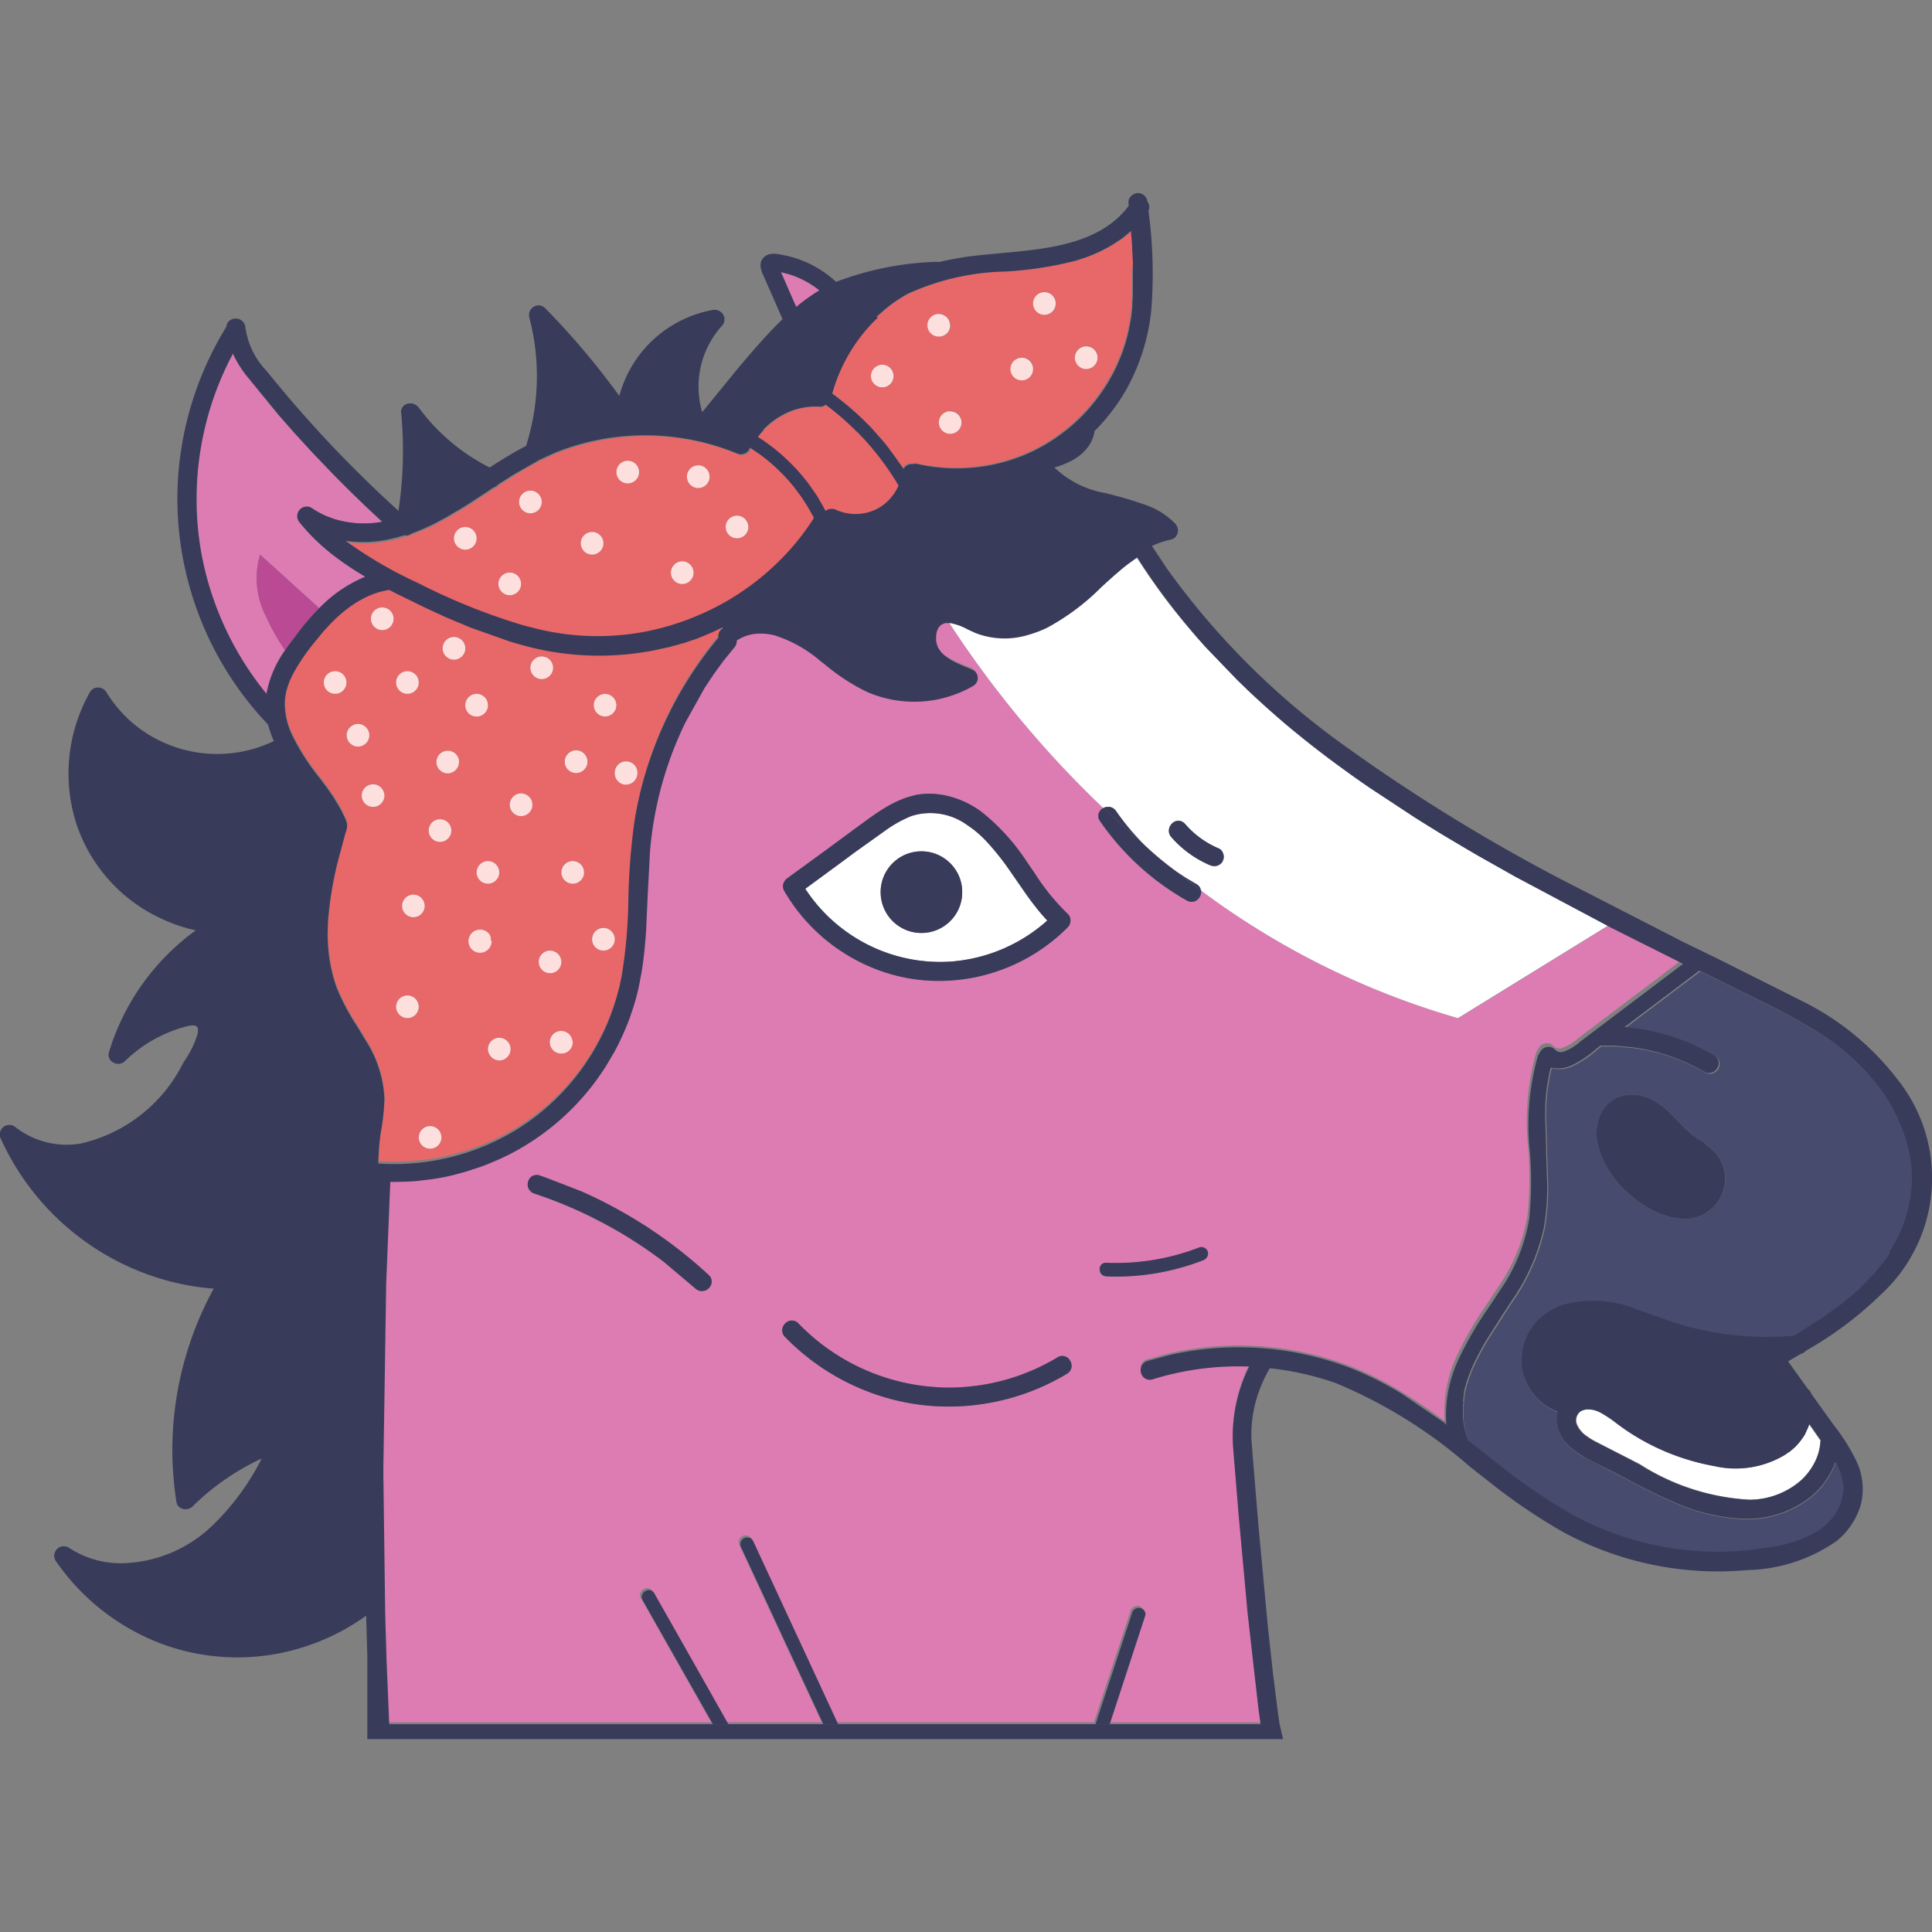 <svg xmlns="http://www.w3.org/2000/svg" xmlns:xlink="http://www.w3.org/1999/xlink" width="50" height="50" xmlns:v="https://vecta.io/nano"><rect width="100%" height="100%" fill="#808080" stroke="none"/><defs><clipPath id="team"><path transform="translate(1621.977 3040.929)" fill="#fff" stroke="#707070" stroke-width="1" d="M0 0h50v50H0z"/></clipPath><path id="B" d="M1632.814 3066.984c0 .162-.131.293-.293.293s-.293-.131-.293-.293.131-.293.293-.293.292.132.293.293z"/><path id="C" d="M1636.505 3065.822c0 .119-.071.226-.18.271s-.236.021-.32-.063-.109-.21-.064-.319.152-.181.271-.181c.161 0 .292.131.293.292z"/><path id="D" d="M1632.968 3064.374c0 .162-.131.293-.293.293s-.293-.131-.293-.293.131-.293.293-.293c.078 0 .152.031.207.086s.086.129.086.207z"/><path id="E" d="M1631.535 3059.958c0 .162-.131.293-.293.293s-.293-.131-.293-.293.131-.293.293-.293.292.131.293.293z"/><path id="F" d="M1644.81 3050.954c.162 0 .293-.131.293-.293s-.131-.293-.293-.293-.293.131-.293.293c0 .078.031.152.086.207s.129.086.207.086z"/></defs><g transform="translate(-1621.977 -3040.929)" clipPath="url(#teams)"><g fill="#dc7cb2"><path d="M1663.61 3064.882l-3.894 2.4a20.66 20.66 0 0 1-6.657-3.308c.001.013.001.026 0 .039h0c-.001.091-.05.175-.128.222a.23.23 0 0 1-.119.034c-.042-.001-.084-.012-.121-.033a6.77 6.77 0 0 1-2.251-2.06c-.048-.065-.056-.152-.022-.225.024-.048.063-.087.11-.112a26.9 26.9 0 0 1-4.011-4.834c-.027-.003-.055-.003-.082 0a.16.16 0 0 0-.031 0c-.08.012-.151.06-.191.13a.44.44 0 0 0-.057.219v.01a.25.25 0 0 0 0 .048.1.1 0 0 0 0 .03.32.32 0 0 0 .007.062.44.44 0 0 0 .015.048c.006.016.005.028.009.037s.006.017.006.02a.55.55 0 0 0 .025.048c.005.009.01.017.016.025l.009.013c.003.006.007.011.012.016v.007l.05.059.031.031.012.012.013.012.009.007.007.007.029.023.019.015.013.01.021.012.021.013.012.009.01.007.015.009.03.019.07.04c.007.005.014.009.021.012h.006 0l.094.048h.006l.152.069h.006 0l.168.069a.12.12 0 0 1 .024.012.1.1 0 0 1 .021.012h.007.006.007l.028.025a.21.21 0 0 1 .024.028c.007.01.011.014.015.022s.009.014.012.022l.012.04a.23.23 0 0 1 .007.046v.021a.21.21 0 0 1-.028.106c-.01.019-.023.037-.039.052v.006a.11.11 0 0 1-.021.016.19.19 0 0 1-.028.019c-.842.485-1.864.54-2.753.15a5.2 5.2 0 0 1-1.064-.691l-.142-.11a3.36 3.36 0 0 0-1.177-.658 1.45 1.45 0 0 0-.36-.046 1.07 1.07 0 0 0-.62.18v.015c0 .042-.011.083-.031.119-.008.014-.018.028-.028.04l-.277.341-.261.356-.244.369a9.9 9.9 0 0 0-.481.867 9.35 9.35 0 0 0-.925 3.369l-.06 1.145-.04.886-.115 1.066-.054.289-.013.067-.018.077-.013.06-.045.18-.06.209-.1.3-.045.118a.26.26 0 0 1-.012.031l-.024.057c-.002.011-.006.021-.012.03s-.007.021-.012.03c-.005.016-.011.031-.019.046l-.057.131-.067.144-.034.072-.013.027-.096.186-.225.381a6.4 6.4 0 0 1-2.553 2.316l-.171.082-.347.149-.177.066-.359.118-.363.1q-.092.022-.183.04l-.161.031-.21.034-.372.043c-.046 0-.094.007-.14.01l-.107.007-.314.007h-.128l-.106 2.622-.073 4.723v.262l.046 3.521v.006q.016.57.033 1.137v.036l.072 1.732h8.377l-1.819-3.21c-.006-.012-.012-.024-.016-.037a.3.3 0 0 1-.007-.036c-.002-.019 0-.039.006-.057.018-.055.06-.1.115-.119.02-.009.041-.013.063-.013.033 0 .065.01.092.028.01.008.019.016.027.025s.016.02.022.031q.961 1.694 1.919 3.387h2.459l-.086-.183-2.041-4.391c-.046-.083-.018-.188.063-.238.063-.035.141-.032.2.01.009.006.018.015.024.024s.014.018.019.028q.288.621.576 1.241.818 1.754 1.633 3.509h6.657q.474-1.446.949-2.89c.018-.054.061-.097.116-.114s.114-.008.16.026l.012.009.022.021c.022.026.034.06.034.094a.2.2 0 0 1-.009.057l-.916 2.8h3.945l-.055-.393-.28-2.471-.232-2.538-.14-1.707c-.061-.739.082-1.481.411-2.146a7.48 7.48 0 0 0-2.5.331c-.079.026-.166.008-.228-.048-.067-.065-.095-.159-.074-.25.019-.084.082-.152.165-.176l.573-.155c1.574-.358 3.219-.236 4.723.35a8.5 8.5 0 0 1 1.29.651 13.41 13.41 0 0 1 1.11.755 3.4 3.4 0 0 1 .326-1.714c.22-.465.48-.911.776-1.332l.3-.454a4.51 4.51 0 0 0 .743-1.837 9.56 9.56 0 0 0 .019-1.7 6.62 6.62 0 0 1 .2-2.49.25.25 0 0 1 .042-.077c.028-.082.093-.145.176-.17a.23.23 0 0 1 .064-.009c.064 0 .125.028.168.076a.21.21 0 0 0 .2.057 1.24 1.24 0 0 0 .429-.249l.049-.039 2.635-1.991-1.874-.94zm-23.219 9.262a.24.24 0 0 1-.024.063c-.011.02-.024.039-.04.055s-.033.031-.052.043-.041.022-.063.028a.24.24 0 0 1-.072.012.23.23 0 0 1-.127-.039c-.014-.008-.027-.017-.039-.028l-.816-.691a11.51 11.51 0 0 0-1.42-.922l-.468-.244a11.21 11.21 0 0 0-1.466-.6c-.064-.021-.117-.066-.146-.127a.25.25 0 0 1-.01-.193.25.25 0 0 1 .116-.142h.006c.018-.008.036-.013.055-.016a.22.22 0 0 1 .119.009c.054.016.106.037.159.057l.9.347.593.279.575.311.419.253.287.188c.51.343.992.724 1.443 1.141.048.043.076.105.077.17a.2.2 0 0 1-.006.051zm1.9-10.427c.018-.024.039-.046.064-.063l1.056-.769.685-.506.165-.121.261-.189.124-.085.225-.144c.114-.07.232-.133.354-.188l.153-.063c.082-.03.165-.054.25-.073l.077-.018a1.78 1.78 0 0 1 .419-.025 2 2 0 0 1 .322.042 2.47 2.47 0 0 1 .932.425 5.54 5.54 0 0 1 1.195 1.327l.179.259a5.78 5.78 0 0 0 .852 1.05c.047.042.075.102.076.165.002.069-.024.136-.072.186a4.7 4.7 0 0 1-3.329 1.387 4.48 4.48 0 0 1-1.558-.276l-.08-.031-.081-.033-.063-.027h-.01q-.074-.031-.147-.067l-.092-.045-.051-.025-.054-.027-.167-.094-.025-.015-.066-.04h0l-.012-.007-.116-.074-.015-.009h-.006a.15.15 0 0 1-.025-.016l-.018-.013-.03-.019-.024-.016h0l-.018-.015c-.006-.005-.015-.008-.021-.013l-.082-.061-.016-.012h0l-.019-.015-.019-.015c-.012-.008-.023-.017-.033-.027l-.106-.085-.1-.086-.054-.048c-.02-.017-.039-.035-.057-.054h0l-.088-.083-.131-.137c-.015-.014-.02-.02-.024-.027-.037-.038-.065-.071-.092-.107-.01-.009-.019-.019-.027-.03l-.116-.143c-.006-.009-.013-.016-.019-.025h0l-.079-.109-.022-.03-.228-.354a.24.24 0 0 1 .019-.27zm7.418 12.563a.23.23 0 0 1-.118.2 5.94 5.94 0 0 1-3.062.849 5.82 5.82 0 0 1-1.673-.244c-.974-.293-1.858-.831-2.566-1.561-.045-.044-.07-.104-.07-.167 0-.022.003-.045.009-.066a.27.27 0 0 1 .07-.115.26.26 0 0 1 .116-.067c.082-.021.169.006.225.069a5.45 5.45 0 0 0 3.888 1.659h.016a5.47 5.47 0 0 0 2.8-.782c.055-.035.121-.045.184-.029s.116.058.147.115a.25.25 0 0 1 .037.131h0zm3.524-2.879c-.014.067-.062.122-.127.144a6.24 6.24 0 0 1-2.511.417c-.072-.002-.135-.049-.156-.118a.2.2 0 0 1-.01-.064h0c-.003-.045.014-.089.046-.12a.16.16 0 0 1 .121-.045 5.98 5.98 0 0 0 2.418-.4.14.14 0 0 1 .076-.006h0c.008.001.016.003.024.006h0a.1.1 0 0 1 .021.01l.024.016c.007.004.013.01.018.016s.013.014.018.022l.016.03a.1.1 0 0 1 .007.019.2.2 0 0 1 .007.049.1.1 0 0 1 0 .021zm-.83-9.932a6.31 6.31 0 0 1-.709-.581q.344.293.709.581z"/></g><g fill="#fff"><path d="M1661.13 3063.562l-.048-.027-.9-.508-.964-.57-.256-.158q-.215-.132-.429-.268l-1.15-.757q-.387-.266-.772-.547-.579-.422-1.145-.885-.161-.13-.317-.264-.469-.4-.9-.809l-.285-.276-.809-.84q-.239-.264-.462-.532a16.4 16.4 0 0 1-1.332-1.817c-.03.019-.058.04-.086.061l-.32.243-.192.164-.183.164-.155.142c-.413.416-.885.768-1.4 1.047a3.02 3.02 0 0 1-.484.183 2.09 2.09 0 0 1-1.367-.046l-.2-.091a1.46 1.46 0 0 0-.46-.167 26.9 26.9 0 0 0 4.011 4.834c.014-.006.028-.012.043-.016a.14.14 0 0 1 .043-.01h.019c.022-.002.045-.002.067 0 .065.013.122.051.158.106a6.13 6.13 0 0 0 .831.971q.344.293.709.581l.265.177.273.162c.062.033.105.092.119.161 2.001 1.496 4.256 2.617 6.657 3.308l3.894-2.4-2.48-1.32zm-7.494-.384a.47.47 0 0 1-.021.048.24.24 0 0 1-.208.118.3.3 0 0 1-.118-.025c-.384-.164-.726-.413-1-.728-.045-.051-.067-.118-.06-.186s.04-.13.091-.174a.23.23 0 0 1 .155-.061c.066.001.129.031.171.082l.092.1c.221.228.486.409.778.533.028.012.052.029.072.052a.26.26 0 0 1 .046.082c.009.026.013.054.013.082a.28.28 0 0 1-.012.079z"/><path d="M1661.13 3063.563z"/></g><g fill="#e86768"><path d="M1651.316 3047.853c.001-.018.001-.021 0-.023v-.033a.16.16 0 0 0 0-.031v-.08c0-.026 0-.077-.006-.115 0-.07-.007-.139-.012-.207a.44.44 0 0 0 0-.045l-.034-.414h0l-.07.063-.075.063h0l-.089.069-.034.027h-.007 0q-.02.016-.045.031l-.045.03a.79.79 0 0 1-.074.048.76.76 0 0 1-.074.045l-.092.054-.18.094a.68.68 0 0 1-.067.031l-.168.073-.168.063a.34.34 0 0 1-.051.018l-.185.06a9.37 9.37 0 0 1-1.823.282 6.39 6.39 0 0 0-2.522.573 3.87 3.87 0 0 0-.573.384l-.244.213a4.31 4.31 0 0 0-1.181 1.969 7.66 7.66 0 0 1 1.031.907l.308.35h0l.027.031.015.018.006.007v.006l.012.013.009.012h0l.015.019.021.027.007.01.036.046.006.007v.006l.007.01h0 0 0 0l.045.058h0 0l.02.03.016.02c.01.015.01.022.017.025l.045.063.1.14.1.143c0-.007.012-.013.016-.021.018-.028.042-.052.071-.069.037-.022.079-.033.122-.033h.037c.041-.011.083-.011.124 0a4.62 4.62 0 0 0 2.279-.069 4.47 4.47 0 0 0 1.33-.636l.237-.177a4.61 4.61 0 0 0 .438-.4l.015-.015c.326-.344.599-.734.809-1.159q.036-.072.067-.143h0l.118-.29h0l.049-.146h0q.025-.074.045-.147h0l.021-.074.019-.073h0l.034-.149.03-.15.022-.131.016-.115.009-.058v-.036c0-.036.009-.071.012-.109v-.053h0v-.012a.15.15 0 0 0 0-.03c0-.018 0-.037.006-.057.001-.008.001-.017 0-.025 0-.037 0-.073.007-.11v-.055-.019-.036-.058-.08-.026c.001-.013.001-.027 0-.04v-.006c.001-.007.001-.015 0-.022h0v-.071-.042-.249zm-6.5 3.1c-.119 0-.225-.071-.271-.181a.29.29 0 0 1 .064-.319c.084-.083.21-.109.32-.063s.181.153.18.271c0 .079-.032.154-.088.209s-.132.085-.21.084zm1.172-1.607a.29.29 0 0 1 .432-.255.3.3 0 0 1 .088.069.28.28 0 0 1 .043.073c.003.007.005.014.006.021a.29.29 0 0 1 .018.092v.049a.26.26 0 0 1-.013.045c-.001.007-.003.014-.006.021-.046.109-.152.179-.27.179a.3.3 0 0 1-.293-.293zm.645 2.8c-.019.004-.039.006-.058.006a.29.29 0 0 1-.164-.049c-.031-.022-.058-.048-.08-.079s-.036-.068-.043-.106a.26.26 0 0 1-.006-.06.29.29 0 0 1 .076-.2.23.23 0 0 1 .054-.046.27.27 0 0 1 .1-.043c.02-.004.04-.006.06-.006.029 0 .058.004.086.012a.34.34 0 0 1 .077.037c.031.021.058.048.079.079s.036.068.043.106c.004.019.006.039.006.058a.29.29 0 0 1-.234.287zm2-1.464c-.054.056-.129.087-.207.086s-.152-.031-.207-.086-.086-.129-.086-.206c0-.162.131-.294.293-.294s.294.131.294.294c-.001.079-.035.153-.093.206zm.38-1.609c-.162 0-.293-.131-.293-.293s.131-.293.293-.293.293.131.293.293a.29.29 0 0 1-.088.213c-.058.056-.135.086-.214.084zm1.075 1.4c-.119 0-.227-.071-.272-.181s-.021-.237.064-.321.211-.109.321-.064.181.153.181.272c.002.08-.029.158-.085.215a.29.29 0 0 1-.214.087zm-6.755 3.685h0z"/><path d="M1645.232 3053.507a1.24 1.24 0 0 1-.478.559 1.1 1.1 0 0 1-.131.07 1.23 1.23 0 0 1-1.007 0 .26.26 0 0 0-.259.018h0-.019l-.089-.162-.092-.156v-.006q-.047-.076-.1-.152l-.106-.152-.079-.107-.013-.016-.018-.024-.089-.109a.35.35 0 0 0-.024-.03l-.013-.015-.094-.107h0a.49.49 0 0 0-.036-.04c-.005-.006-.01-.011-.016-.016l-.085-.089-.082-.082-.125-.118a.9.9 0 0 0-.07-.063c-.005-.006-.01-.011-.016-.015l-.149-.125c-.015-.01-.015-.01-.021-.016l-.075-.058-.116-.086-.1-.071-.139-.091a2.38 2.38 0 0 1 .156-.188 1.88 1.88 0 0 1 .515-.39l.048-.028c.069-.033.14-.063.213-.088a1.73 1.73 0 0 1 .682-.091c.056.003.112-.016.156-.051.284.21.551.442.8.693h.006c.417.42.78.891 1.081 1.4z"/></g><path d="M1629.72 3054.137c-.072.095-.067.227.013.316a5.18 5.18 0 0 0 .849.831 7.77 7.77 0 0 0 .615.43l.231.141a3.52 3.52 0 0 0-1.189.813l-1.531-1.387c-.162.543-.102 1.129.167 1.628l.074.161a5.45 5.45 0 0 0 .405.688 2.8 2.8 0 0 0-.481 1.131c-.724-.884-1.251-1.912-1.548-3.016-.177-.661-.266-1.342-.265-2.026a8 8 0 0 1 .941-3.766 3.02 3.02 0 0 0 .319.529l.849 1.04h0q.221.257.448.509l.459.5.471.492.216.22.262.261.411.4.43.4c-.408.075-.827.052-1.224-.067h-.007l-.18-.067c-.054-.021-.107-.045-.158-.072l-.016-.007c-.082-.042-.162-.089-.238-.141l-.04-.021c-.102-.04-.218-.007-.284.08z" fill="#dc7cb2"/><g fill="#fff"><path d="M1645.565 3062.048a3.18 3.18 0 0 0-.694.39l-.76.542-.417.309-.875.642a4.18 4.18 0 0 0 3.725 1.886 4.21 4.21 0 0 0 2.538-1.065c-.109-.115-.212-.236-.309-.362q-.148-.19-.285-.386l-.155-.224-.215-.31c-.193-.283-.408-.55-.642-.8a2.73 2.73 0 0 0-.468-.39 1.62 1.62 0 0 0-1.444-.232zm1.313 2.027c-.031.571-.512 1.013-1.083.998s-1.027-.484-1.027-1.056.455-1.04 1.027-1.056 1.052.427 1.083.998v.058.059zm22.226 14.11a1.34 1.34 0 0 1-.139.563 1.63 1.63 0 0 1-.378.5c-.369.315-.838.49-1.324.492a5.88 5.88 0 0 1-2.844-.918l-.3-.155-.255-.13-.551-.283a1.89 1.89 0 0 1-.32-.2.63.63 0 0 1-.085-.082.59.59 0 0 1-.088-.128c-.085-.129-.053-.303.073-.393a.41.41 0 0 1 .2-.051.7.7 0 0 1 .307.079 2.98 2.98 0 0 1 .432.288l.217.156c.691.474 1.475.795 2.3.944a2.47 2.47 0 0 0 1.828-.287l.1-.069c.034-.024.082-.067.119-.1a1.15 1.15 0 0 0 .085-.085l.064-.073.007-.01a.24.24 0 0 0 .03-.039h0l.055-.077a1 1 0 0 0 .058-.094v-.009l.013-.028.016-.034.01-.019c.006-.021.013-.03.016-.037l.016-.036c.009-.031.019-.055.028-.08l.085.119.2.288z"/></g><g fill="#e86768"><path d="M1635.176 3057.535zm5.503-.402h0l.009.009-.007-.009z"/></g><path d="M1643.183 3048.447c-.21.128-.411.271-.6.429l-.228-.518-.139-.317-.031-.066.2.052c.152.045.299.106.438.182.127.069.247.148.36.238z" fill="#dc7cb2"/><g fill="#bb4a94"><path d="M1630.24 3056.669a5.88 5.88 0 0 0-.426.474l-.347.456q-.056.076-.112.161a5.45 5.45 0 0 1-.405-.688l-.074-.161c-.269-.499-.329-1.085-.167-1.628l1.531 1.387z"/><path d="M1628.712 3055.282h0l1.531 1.387z"/></g><path d="M1642.112 3047.78v.007h0z" fill="#393b5a"/><g fill="#474b6e"><path d="M1659.84 3077.347v.033c0-.034 0-.07.006-.1-.006.024-.006.043-.006.067zm.046-.358v.028-.039z"/><path d="M1671.42 3070.805a4.33 4.33 0 0 0-.965-1.942q-.125-.15-.264-.29l-.141-.14-.149-.136a6.21 6.21 0 0 0-.573-.451q-.15-.1-.3-.2c-.518-.314-1.052-.601-1.6-.861l-.2-.1-.858-.424a.26.26 0 0 0-.028-.015l-.359-.177-1.933 1.46c.815.071 1.605.319 2.313.728.017.01.034.022.048.036s.027.028.037.045c.042.073.045.163.008.238s-.11.128-.194.14c-.024.004-.05.004-.074 0s-.049-.015-.072-.028a5.13 5.13 0 0 0-.645-.311 5 5 0 0 0-1.244-.326l-.456-.04h-.349l-.134.106c-.186.164-.394.302-.617.41-.097.042-.2.066-.305.073h-.1a.78.78 0 0 1-.13-.021 4.87 4.87 0 0 0-.144 1.281l.024.786v.072l.028.91a6.06 6.06 0 0 1-.088 1.1c-.15.675-.431 1.314-.827 1.881l-.216.329-.43.673-.091.155-.086.155-.122.237-.037.08-.134.32h0l-.028.08-.033.1h0l-.025.089-.037.156v.024c0 .02-.007.051-.01.07 0 .04-.007.062-.009.085l-.013.118c-.003.039 0 .048-.006.072h0v.109a.25.25 0 0 0 0 .033v.08c-.001.009-.001.018 0 .027v.027c0 .036.006.07.01.106l.016.106a1.97 1.97 0 0 0 .066.252l.033.091c.006.015.01.032.012.048l.012.009.352.276.447.352a14.85 14.85 0 0 0 1.86 1.269 7.87 7.87 0 0 0 2.209.812 7.98 7.98 0 0 0 1.113.146l.374.013c.3.004.601-.009.9-.039l.655-.092a4.37 4.37 0 0 0 .487-.119l.231-.083.134-.06.067-.033c.01-.005.02-.01.03-.016l.067-.037.028-.016.018-.01h0l.01-.006.009-.006h0l.008-.006h0l.012-.007c.022-.013.043-.028.064-.043l.1-.079a1.91 1.91 0 0 0 .159-.15c.218-.222.344-.519.353-.83v-.072a1.53 1.53 0 0 0-.207-.618c-.038.106-.085.209-.141.307l-.055.091a1.88 1.88 0 0 1-.127.182 2.21 2.21 0 0 1-.284.293c-.49.399-1.108.608-1.74.59a4.84 4.84 0 0 1-1.385-.256l-.189-.068a14.14 14.14 0 0 1-1.464-.7l-.368-.191-.229-.115-.581-.308a1.65 1.65 0 0 1-.359-.28q-.036-.038-.067-.076c-.04-.051-.076-.106-.106-.164-.015-.028-.028-.057-.04-.086-.044-.106-.067-.22-.067-.335 0-.064.007-.127.022-.189l-.1-.043c-.034-.015-.068-.032-.1-.051l-.024-.013a.82.82 0 0 1-.07-.043l-.067-.048-.06-.049c-.021-.016-.042-.036-.061-.054a1.19 1.19 0 0 1-.131-.143c-.014-.014-.026-.03-.037-.046l-.046-.066a.32.32 0 0 1-.024-.037.6.6 0 0 1-.039-.066c-.028-.049-.053-.1-.074-.153l-.033-.085-.013-.043a.46.46 0 0 1-.018-.066c0-.01-.006-.021-.009-.033l-.016-.088-.01-.08c-.001-.013-.001-.026 0-.039v-.1-.063c0-.021 0-.046.006-.07a1.44 1.44 0 0 1 .413-.888c.039-.04.081-.078.124-.113s.091-.07.139-.1c.122-.08.254-.144.392-.191a2.99 2.99 0 0 1 1.9.119l.429.153.6.207a8.1 8.1 0 0 0 1.034.247c.664.111 1.339.136 2.009.076l.034-.019.706-.448.049-.034.457-.334.308-.253.113-.1c.142-.13.273-.267.4-.408l.283-.352.03-.037.107-.159a3.49 3.49 0 0 0 .593-1.911c0-.214-.021-.428-.063-.638zm-5.139 1.4a1.03 1.03 0 0 1-.71.27c-.189-.003-.375-.039-.551-.107a2.6 2.6 0 0 1-.545-.277l-.04-.027-.048-.037a3.22 3.22 0 0 1-.31-.253.26.26 0 0 0-.021-.019c-.313-.291-.548-.655-.685-1.059l-.042-.161c-.051-.22-.04-.449.031-.663.04-.119.104-.23.186-.325a.82.82 0 0 1 .387-.247c.093-.028.19-.041.287-.04a1.1 1.1 0 0 1 .274.036 1.17 1.17 0 0 1 .1.033 1.05 1.05 0 0 1 .156.066c.154.084.296.189.42.313l.094.092.091.094.039.04.15.156c.044.05.118.113.179.164a1.55 1.55 0 0 0 .223.158l.069.04.012.009c.042.02.077.053.1.094.075.047.144.102.206.165a1.04 1.04 0 0 1 .156.206 1 1 0 0 1 .122.323c.063.354-.06.716-.326.958z"/><path d="M1668.917 3080.624l-.043.025-.024.012.067-.037zm.05-.028h0 0zm.116-.078l-.048.034h-.007c.013-.013.034-.028.055-.043zm-7.038-5.634z"/><path d="M1662.045 3074.885h0z"/></g><g fill="#e86768"><path d="M1640.695 3057.155l-.009-.013-.009-.009-.244.118h0l-.25.109-.132.051-.125.048h-.009l-.176.061-.076.027h-.012l-.124.04-.126.034-.136.034h-.019l-.112.028h-.013l-.119.027-.025.006-.112.024h-.01l-.119.024h-.028l-.119.021a7.38 7.38 0 0 1-3.124-.2l-.287-.083a11.41 11.41 0 0 1-1.005-.356l-.667-.279-.533-.247-.691-.338-.231-.118-.183.039c-.124.032-.245.074-.362.127a2.79 2.79 0 0 0-.442.255 3.6 3.6 0 0 0-.43.359l-.143.146-.143.155-.283.347a5.13 5.13 0 0 0-.508.766 1.94 1.94 0 0 0-.152.384c-.034.12-.052.244-.054.368a1.92 1.92 0 0 0 .18.792 5.83 5.83 0 0 0 .733 1.145l.192.258.139.2a3.83 3.83 0 0 1 .213.353l.079.167.018.039a.5.5 0 0 1 .061.2.64.64 0 0 1-.042.194l-.018.061-.122.454a9.2 9.2 0 0 0-.317 1.811l-.006.264c-.005.447.063.892.2 1.317l.039.11c.141.343.315.671.52.979l.232.384a3.03 3.03 0 0 1 .478 1.5 5.55 5.55 0 0 1-.077.773 5.17 5.17 0 0 0-.076.757v.109l.228.013a6.08 6.08 0 0 0 3.35-.886 5.96 5.96 0 0 0 2.182-2.383l.091-.186h0l.013-.028.07-.161h0c.005-.011.01-.022.013-.033l.064-.161.085-.24a.26.26 0 0 0 .01-.031l.06-.192.018-.066.051-.189c0-.018.009-.036.012-.054l.052-.243a13.16 13.16 0 0 0 .174-1.984c.012-.667.063-1.333.153-1.994a9.53 9.53 0 0 1 .439-1.735 9.89 9.89 0 0 1 1.741-3.054c-.001-.014-.001-.029 0-.043.001-.067.032-.131.085-.173l.034-.027zm-3.343 1.964a.28.28 0 0 1 .043-.1c.021-.031.048-.058.079-.079a.29.29 0 0 1 .165-.051c.162 0 .293.131.293.294s-.131.293-.293.293a.3.3 0 0 1-.165-.051c-.031-.021-.058-.048-.079-.079a.29.29 0 0 1-.043-.106c-.004-.019-.006-.038-.006-.058a.26.26 0 0 1 .006-.06zm-2.452 4.387c0 .078-.031.152-.086.207s-.129.086-.207.086c-.039 0-.077-.007-.113-.022a.3.3 0 0 1-.156-.156.34.34 0 0 1-.018-.055c-.004-.02-.006-.04-.006-.06s.002-.039.006-.058a.3.3 0 0 1 .174-.212c.036-.016.074-.024.113-.024.162.001.292.131.293.293zm-1.93.868c0 .162-.131.293-.293.293s-.293-.131-.293-.293.131-.293.293-.293.29.132.29.293zm-.447-6.076c.162 0 .293.131.293.293s-.131.293-.293.293-.293-.131-.293-.293.13-.29.29-.292zm-1.871.587c-.162 0-.293-.131-.293-.293s.131-.293.293-.293.293.131.293.293c0 .078-.03.153-.085.208s-.13.086-.208.086zm.293 1.072c0-.162.131-.293.293-.293s.293.131.293.293-.131.293-.293.293c-.078.001-.153-.03-.208-.085s-.087-.129-.087-.207zm.688 1.852c-.162 0-.293-.131-.293-.293s.131-.293.293-.293.293.131.293.293c0 .078-.031.153-.086.209s-.131.086-.209.085zm.238-4.573c-.162 0-.293-.131-.293-.293s.131-.293.293-.293.293.131.293.293c0 .078-.031.153-.086.208s-.13.086-.209.086zm.651 10.041c-.162 0-.293-.131-.293-.293s.131-.293.293-.293.293.131.293.293c0 .078-.031.153-.086.208s-.13.086-.209.086zm.585 3.375c-.162 0-.293-.131-.293-.293s.131-.293.293-.293.293.131.293.293c0 .078-.031.153-.086.208s-.13.086-.208.086zm.259-7.935c-.119 0-.226-.071-.271-.18s-.021-.236.063-.32.21-.109.319-.064.181.152.181.271c0 .078-.03.153-.085.208s-.13.086-.208.086zm.439-1.905c-.021.031-.048.058-.079.079a.29.29 0 0 1-.106.045c-.019.004-.039.006-.058.006a.26.26 0 0 1-.06-.006c-.036-.008-.07-.023-.1-.045a.31.31 0 0 1-.08-.079c-.082-.122-.06-.286.05-.383s.276-.097.386 0 .132.261.05.383zm-.079-2.817c-.161-.001-.292-.132-.293-.293s.131-.294.293-.294.293.131.293.294c.001.078-.03.153-.086.207s-.13.087-.209.087zm.293 1.187a.29.29 0 0 1 .049-.164c.021-.031.048-.058.079-.079a.29.29 0 0 1 .106-.045c.019-.004.039-.006.058-.006a.28.28 0 0 1 .164.051.31.31 0 0 1 .08.079.29.29 0 0 1 .049.164.26.26 0 0 1-.006.06c-.008.036-.023.07-.043.1a.31.31 0 0 1-.08.079c-.09.061-.206.067-.301.016s-.155-.151-.155-.259zm.5 6.369a.3.3 0 0 1-.115.022c-.162 0-.293-.131-.293-.294s.131-.293.293-.293a.3.3 0 0 1 .115.024c.013.005.025.012.037.019s.024.015.034.025a.28.28 0 0 1 .031.028c.01.011.019.024.027.037h0c.005.008.009.016.013.025v.007c.006.013.011.026.015.039v.022.018a.24.24 0 0 1 0 .033.3.3 0 0 1-.179.271zm.375 2.821a.3.3 0 0 1-.293-.293c0-.078.031-.152.086-.207s.129-.087.207-.086c.162 0 .293.131.293.294s-.131.293-.293.293zm.851-6.55a.29.29 0 0 1-.043.1c-.021.031-.048.058-.079.079a.3.3 0 0 1-.164.051c-.162 0-.293-.131-.293-.294s.131-.293.293-.293c.059 0 .116.018.164.051.031.021.058.048.079.079a.29.29 0 0 1 .043.1.26.26 0 0 1 .006.06.27.27 0 0 1-.006.06zm-.045-3.612c0-.162.131-.293.293-.293s.293.131.293.293-.131.293-.293.293-.289-.131-.29-.291zm.216 7.61c0-.119.071-.225.181-.271s.236-.02.319.064.109.21.063.32-.153.181-.271.18c-.16-.002-.288-.131-.289-.291zm.873 2.139c-.007.038-.022.074-.045.106a.25.25 0 0 1-.045.052c-.055.05-.126.077-.2.076a.29.29 0 0 1-.2-.076.26.26 0 0 1-.046-.052.32.32 0 0 1-.045-.106c-.008-.039-.008-.079 0-.118.029-.136.149-.233.288-.233s.259.097.287.233a.26.26 0 0 1 .006.06c.004.021.005.043.003.065zm.006-4.162c-.162 0-.293-.131-.293-.293s.131-.293.293-.293.293.131.293.293c.001.078-.029.153-.084.208s-.129.087-.206.088zm.375-3.1c-.009.036-.024.069-.045.1s-.048.058-.079.079a.3.3 0 0 1-.164.051c-.078 0-.152-.031-.207-.086s-.086-.129-.086-.207a.28.28 0 0 1 .051-.164.3.3 0 0 1 .183-.124c.02-.004.04-.006.06-.006a.3.3 0 0 1 .164.051c.031.021.058.048.079.079.033.048.051.105.051.164.001.023-.001.047-.004.07zm.42 4.826c-.162 0-.293-.131-.293-.293s.131-.293.293-.293.293.131.293.293c.002.078-.028.154-.082.21s-.129.089-.207.09zm.792-4.381a.29.29 0 0 1-.207.086c-.077 0-.152-.031-.206-.086a.29.29 0 0 1-.086-.207c-.006-.109.048-.212.141-.268s.21-.056.303 0 .147.159.141.268a.29.29 0 0 1-.082.215z"/><path d="M1643.028 3054.279l-.013-.025-.039-.071c0-.007-.007-.015-.012-.021l-.074-.125-.013-.022-.073-.113c-.01-.018-.022-.034-.034-.052h0q-.054-.08-.112-.156l-.055-.073-.057-.071v-.006l-.124-.146-.015-.018-.049-.052c-.007-.009-.014-.017-.022-.025l-.015-.016h0l-.167-.17a4.79 4.79 0 0 0-.48-.405l-.259-.176c-.009.014-.017.028-.024.043a.22.22 0 0 1-.088.092c-.016.009-.032.016-.049.022s-.026.007-.04.01a.2.2 0 0 1-.115-.01 6.26 6.26 0 0 0-4.725-.031l-.4.183h0c-.246.124-.481.261-.7.4l-.38.243c-.016.018-.035.034-.055.048s-.043.024-.066.031l-.14.094-.366.24-.261.167-.462.273-.249.134-.01.006c-.203.104-.412.196-.627.274-.016.013-.034.024-.054.031-.031.016-.065.024-.1.024-.156.05-.314.09-.474.122-.2.038-.403.058-.606.058-.152 0-.304-.011-.454-.033a11.08 11.08 0 0 0 1.893 1.1c.876.448 1.792.815 2.735 1.095l.359.091a6.6 6.6 0 0 0 2.857.049 6.88 6.88 0 0 0 1.983-.749c.607-.346 1.157-.784 1.628-1.3a6.4 6.4 0 0 0 .67-.876l-.04-.076zm-9.009.874c-.119 0-.226-.071-.272-.18s-.021-.236.063-.32.21-.109.32-.063.181.153.18.272c-.003.159-.133.287-.292.288zm1.15 1.181c-.162 0-.293-.131-.293-.293s.131-.293.293-.293.293.131.293.293c0 .078-.031.152-.086.207s-.129.086-.207.086zm.535-2.12c-.162 0-.293-.131-.293-.293s.131-.293.293-.293.293.131.293.293-.131.293-.293.294zm1.6 1.068c-.162 0-.293-.131-.293-.293s.131-.293.293-.293.293.131.293.293c0 .079-.031.154-.087.209s-.132.086-.21.085zm1.129-1.929c-.084.084-.21.109-.319.063s-.181-.152-.181-.27c0-.162.131-.293.293-.293s.293.131.293.293a.29.29 0 0 1-.091.203zm1.488 2.441c-.003.016-.007.031-.012.046l-.007.021c-.01.026-.025.05-.043.071-.055.068-.138.107-.226.107-.109.001-.209-.06-.26-.156s-.043-.213.019-.303a.29.29 0 0 1 .438-.051c.03.028.054.062.07.1s.026.079.027.121c-.002.015-.005.03-.01.045zm.337-2.322c-.084.084-.21.109-.319.063s-.181-.152-.181-.27c0-.162.131-.294.293-.294s.294.131.294.294a.29.29 0 0 1-.091.208zm.8 1.388c-.162 0-.293-.131-.293-.293s.131-.293.293-.293.293.131.293.293c0 .079-.032.155-.088.21s-.133.086-.212.084z"/></g><g fill="#393b5a"><path d="M1644.098 3062.38l-.686.506-1.056.769c-.025.017-.047.038-.064.063-.063.077-.071.185-.019.27.553.948 1.42 1.673 2.45 2.052a4.48 4.48 0 0 0 1.557.275 4.7 4.7 0 0 0 3.33-1.387c.048-.05.074-.117.071-.186a.23.23 0 0 0-.075-.166c-.325-.315-.611-.668-.852-1.051l-.179-.258a5.52 5.52 0 0 0-1.194-1.327c-.278-.206-.596-.351-.933-.425a2.07 2.07 0 0 0-.321-.042c-.14-.008-.281.001-.419.025-.026 0-.051.013-.077.018a2 2 0 0 0-.25.074q-.078.028-.153.062c-.122.055-.241.118-.356.188q-.114.069-.224.144l-.124.086-.26.188-.165.121zm.77.058a3.18 3.18 0 0 1 .694-.39 1.62 1.62 0 0 1 1.444.232 2.78 2.78 0 0 1 .468.39 6.58 6.58 0 0 1 .642.8l.215.31.155.224q.137.2.285.386a4.62 4.62 0 0 0 .309.362 4.21 4.21 0 0 1-2.538 1.065c-.993.057-1.972-.245-2.761-.85h0c-.379-.287-.705-.638-.964-1.037l.875-.642h0l.417-.309.76-.542z"/><path d="M1646.128 3061.474a1.84 1.84 0 0 0-.419.025c-.026 0-.051.013-.077.018l.077-.018a1.84 1.84 0 0 1 .419-.025zm-1.402 4.566a4.5 4.5 0 0 0 1.558.275h0a4.5 4.5 0 0 1-1.558-.275c-1.03-.379-1.897-1.104-2.45-2.052-.052-.085-.044-.193.019-.27a.24.24 0 0 1 .064-.063l1.056-.769.686-.506.165-.121.26-.188-.26.188-.165.121-.686.506-1.056.769a.24.24 0 0 0-.064.063c-.063.077-.071.185-.019.27.553.948 1.42 1.673 2.45 2.052zm3.608-2.259l.155.224-.155-.224-.215-.31a6.57 6.57 0 0 0-.642-.8 6.58 6.58 0 0 1 .642.8l.215.31zm-1.789 2.037c-.993.057-1.972-.245-2.761-.85h0c.789.605 1.768.907 2.761.85a4.21 4.21 0 0 0 2.538-1.065 4.62 4.62 0 0 1-.309-.362 4.62 4.62 0 0 0 .309.362 4.21 4.21 0 0 1-2.538 1.065zm.333-1.858c-.031-.571-.512-1.013-1.083-.998s-1.027.484-1.027 1.056.455 1.04 1.027 1.056 1.052-.427 1.083-.998v-.058-.058z"/><path d="M1645.825 3065.074c.561 0 1.024-.44 1.053-1-.03.56-.492.999-1.053 1zm1.053-1.114c-.029-.56-.492-1-1.053-1 .561.001 1.023.44 1.053 1z"/><path d="M1645.825 3062.962c-.542 0-.996.409-1.051.948a1.06 1.06 0 0 1 1.051-.948zm-1.051 1.163c.055.539.509.948 1.051.948a1.06 1.06 0 0 1-1.051-.948zm-13.746-10.487l.411.4-.411-.4zm20.156-6.673l.07-.061h0zm.128 1.446v.043-.048zm17.429 29.541l.01-.019c.006-.021.013-.03.016-.037l-.027.057zm-.03.057l.013-.022.016-.034-.03.057zm.253 2.587h0 0zm.03-.019l-.007.006zm-2.631-14.319h0z"/><path d="M1651.311 3048.454v.031-.016z"/><path d="M1651.314 3048.331v.076.048-.043-.081zm-.025-1.024v.01l-.034-.414-.07.061.07-.063h0l.025.293.009.113zm-5.933 5.775zm24.694 15.35l-.149-.136a6.21 6.21 0 0 0-.573-.451 5.96 5.96 0 0 1 .573.45l.149.137zm-1.133 12.192l-.043.025-.024.012.067-.037zm.083-.049l-.005.001zm.083-.057l-.048.034h-.007c.013-.013.034-.028.055-.043zm-7.714-4.531h0zm-18.26-20.839h0zm16.758 21.917v.007.019-.027zm.015-.076v.028c0 .005 0 .022-.007.033l.009-.049zm6.558-8.654zm-.261.374h0zm-6.188 9.528zm-.151-.961c0 .034 0 .07-.006.1v-.033c.006-.02.006-.043.006-.067z"/><path d="M1659.85 3077.185c0 .03-.006.06-.009.091v-.058z"/><path d="M1659.885 3076.979v.024c0 .02-.007.051-.01.07 0 .04-.007.062-.009.085v.027c0-.016 0-.031.006-.048a.45.45 0 0 1 .006-.045v-.027l.009-.064-.002-.022zm.257-.748l-.134.32c.039-.109.084-.216.134-.32zm6.298-7.896h0zm-6.449 9.902zm-19.304-21.095l-.009-.009h0zm5.75.738l-.016-.013zm.084-.874c-.027-.003-.055-.003-.082 0 .011-.001.023-.001.034 0s.032-.001.048 0zm-8.078 9.744l-.06.209-.1.3.1-.3.06-.209zm3.954-11.519h0zm-6.825 1.906h0z"/><path d="M1642.397 3055.231zm-6.825 1.906h0zm6.825-1.906z"/><path d="M1642.397 3055.231h0zm-.607 1.603h-.006.064z"/><path d="M1642.398 3055.231zm18.972 20.756zm-14.007-19.186h0z"/><path d="M1647.363 3056.801h0zm1.182.508h0z"/><path d="M1671.055 3068.825a7.05 7.05 0 0 0-2.364-1.951l-2.227-1.117-.909-.442-3.118-1.6c-2.035-1.059-3.989-2.269-5.845-3.618a19.83 19.83 0 0 1-4.428-4.472l-.375-.566a2.25 2.25 0 0 1 .489-.165c.08-.016.145-.075.17-.153.029-.089.009-.186-.052-.256a1.96 1.96 0 0 0-.807-.5 9.38 9.38 0 0 0-.931-.276l-.064-.018a2.51 2.51 0 0 1-1.329-.664c.614-.173.971-.5 1.04-.943.319-.319.594-.679.818-1.071a5.29 5.29 0 0 0 .651-2.084 12 12 0 0 0-.076-2.549c.038-.077.027-.169-.027-.235-.014-.124-.118-.218-.243-.219-.072.002-.14.034-.188.088-.043.046-.064.108-.058.17l.007.07c-.742.994-2.1 1.117-3.3 1.226l-.466.045a8.13 8.13 0 0 0-1.15.188c-.028-.008-.057-.01-.086-.007a7.93 7.93 0 0 0-2.572.518 2.79 2.79 0 0 0-1.36-.693c-.164-.031-.362-.077-.5.049-.185.17-.058.395.022.578q.228.516.453 1.032c-.392.375-.746.792-1.095 1.2l-.051.061-.934 1.145a2.35 2.35 0 0 1 .508-2.233.24.24 0 0 0 .039-.285c-.052-.093-.164-.148-.273-.127a3.07 3.07 0 0 0-2.419 2.224 19.89 19.89 0 0 0-1.919-2.27c-.076-.079-.197-.095-.292-.039a.25.25 0 0 0-.119.277 5.97 5.97 0 0 1-.083 3.325c-.286.15-.588.329-.943.56a5.16 5.16 0 0 1-1.837-1.554.28.28 0 0 0-.314-.089c-.095.035-.153.131-.139.231.08.844.057 1.694-.07 2.532-1.23-1.113-2.369-2.321-3.407-3.614a2.02 2.02 0 0 1-.553-1.123.25.25 0 0 0-.081-.173c-.049-.045-.114-.068-.18-.064-.12-.002-.221.089-.231.209-.781 1.266-1.217 2.714-1.266 4.2-.064 2.262.779 4.456 2.34 6.094a3.75 3.75 0 0 0 .153.431 3.39 3.39 0 0 1-3.627-.444 3.41 3.41 0 0 1-.709-.824.25.25 0 0 0-.217-.118c-.086 0-.165.046-.207.121a4.28 4.28 0 0 0-.363 3.368c.345 1.07 1.11 1.954 2.12 2.449.312.155.642.272.982.346-.787.571-1.426 1.322-1.863 2.191a6.15 6.15 0 0 0-.381.956.23.23 0 0 0 .106.273c.096.054.218.047.3-.03a3.57 3.57 0 0 1 1.583-.9c.071-.018.219-.055.282 0 .045.04.033.136.015.209a2.44 2.44 0 0 1-.316.652l-.061.1a3.94 3.94 0 0 1-2.653 2.069 2.16 2.16 0 0 1-1.67-.42c-.088-.08-.221-.086-.316-.013s-.124.202-.07.308a6.66 6.66 0 0 0 4.171 3.632 6.36 6.36 0 0 0 1.338.246c-.7 1.279-1.068 2.713-1.071 4.171a8.98 8.98 0 0 0 .106 1.35.22.22 0 0 0 .152.174.26.26 0 0 0 .262-.055 6.34 6.34 0 0 1 1.793-1.244c-.321.64-.747 1.221-1.26 1.719a3.48 3.48 0 0 1-2.356.992h-.034a2.44 2.44 0 0 1-1.345-.405c-.097-.058-.222-.043-.302.038s-.095.205-.036.302a5.81 5.81 0 0 0 2.845 2.187 5.64 5.64 0 0 0 3.684.01 5.71 5.71 0 0 0 1.507-.775l.03 1.046v2.148h23.7l-.089-.38-.036-.24-.137-1.081-.136-1.253-.238-2.555-.152-1.837-.009-.121-.021-.264a3.32 3.32 0 0 1 .29-1.507 3.91 3.91 0 0 1 .183-.36 7.55 7.55 0 0 1 1.7.381 12.54 12.54 0 0 1 3.486 2.172l.432.338c.613.494 1.264.94 1.947 1.333a8.39 8.39 0 0 0 4.79 1 4.19 4.19 0 0 0 2.318-.755 1.9 1.9 0 0 0 .624-.94 1.68 1.68 0 0 0-.131-1.16 5.12 5.12 0 0 0-.557-.882l-.128-.176-.466-.651c-.014-.048-.044-.09-.085-.119l-.515-.719.057-.034.258-.153c.055-.012.104-.042.14-.085a9.4 9.4 0 0 0 1.939-1.451 4.09 4.09 0 0 0 .407-5.611zm-26.395-19.7l.244-.213a3.87 3.87 0 0 1 .573-.384 6.39 6.39 0 0 1 2.522-.573 9.37 9.37 0 0 0 1.823-.282l.185-.06a.34.34 0 0 0 .051-.018c.057-.018.113-.04.168-.063l.168-.073a.67.67 0 0 0 .067-.031l.18-.094a.85.85 0 0 0 .092-.054.91.91 0 0 0 .074-.045l.074-.048.045-.03q.025-.016.045-.031h0 .007l.034-.027.089-.069h0l.074-.063.07-.063h0l.025.293c0 .037.006.074.007.112v.055l.012.207a.75.75 0 0 0 .006.115c.006.039 0 .054 0 .08a.22.22 0 0 1 0 .031v.021.035.249.042.071h0c.001.007.001.015 0 .022v.008a.36.36 0 0 1 0 .04v.045.076.048.031h0v.037.055c0 .037 0 .073-.007.11.001.008.001.017 0 .025 0 .019 0 .039-.006.057a.2.2 0 0 1 0 .03h0v.012a.31.31 0 0 1 0 .043c0 .047-.007.083-.012.119v.036l-.009.058c0 .039-.01.077-.016.115l-.022.131-.03.15-.034.149h0l-.019.073-.021.074h0q-.02.074-.045.147h0l-.049.146h0l-.118.29h0q-.031.072-.067.143a4.74 4.74 0 0 1-.809 1.159l-.015.015c-.137.143-.284.276-.438.4l-.237.177a4.47 4.47 0 0 1-1.33.636 4.62 4.62 0 0 1-2.279.069c-.041-.011-.083-.011-.124 0h-.037c-.043 0-.085.011-.122.033-.029.017-.053.041-.072.069 0 .007-.012.013-.016.021l-.1-.143c-.037-.043-.064-.094-.1-.14l-.045-.063-.017-.025-.016-.02-.022-.03h0l-.045-.058h0 0 0 0l-.007-.016h0l-.042-.053-.007-.01-.021-.027c-.006-.006-.011-.012-.016-.019l-.009-.012-.012-.013v-.006h0l-.021-.025-.027-.031h0l-.308-.35a7.66 7.66 0 0 0-1.031-.907 4.31 4.31 0 0 1 1.181-1.969zm-2.549-1.341h0zm.106.253l-.031-.066.2.052c.152.045.299.106.438.182a2.46 2.46 0 0 1 .359.238 5.03 5.03 0 0 0-.6.429l-.228-.518zm-.487 4.013a1.88 1.88 0 0 1 .515-.39l.048-.028c.069-.033.14-.063.213-.088a1.73 1.73 0 0 1 .682-.091c.056.003.112-.016.156-.051.284.21.551.442.8.693h.006a7.16 7.16 0 0 1 1.081 1.4 1.24 1.24 0 0 1-.478.559 1.1 1.1 0 0 1-.131.07 1.23 1.23 0 0 1-1.007 0 .26.26 0 0 0-.259.018h0-.019l-.089-.162-.092-.156v-.006q-.047-.076-.1-.152l-.106-.152-.079-.107-.013-.016-.018-.024-.089-.109a.35.35 0 0 0-.024-.03l-.013-.015-.094-.107h0a.49.49 0 0 0-.036-.04c-.005-.006-.01-.011-.016-.016l-.085-.089-.082-.082-.125-.118a.92.92 0 0 0-.07-.063c-.005-.006-.01-.011-.016-.015l-.149-.125c-.015-.01-.015-.01-.021-.016l-.074-.058-.116-.086-.1-.071-.139-.091a2.36 2.36 0 0 1 .156-.188zm-9.253 2.739c.035 0 .069-.008.1-.024.02-.007.038-.018.054-.031a5.47 5.47 0 0 0 .627-.274l.01-.006.249-.134.462-.273.261-.167.366-.24.14-.094c.023-.007.046-.018.066-.031a.28.28 0 0 0 .055-.048l.38-.243.7-.4h0l.4-.183a6.26 6.26 0 0 1 4.725.031.2.2 0 0 0 .115.01l.04-.01c.017-.006.033-.013.049-.022a.22.22 0 0 0 .088-.092.4.4 0 0 1 .024-.043l.259.176a4.76 4.76 0 0 1 .48.405q.069.067.139.139l.028.031h0l.015.016a.18.18 0 0 1 .022.025l.049.052.015.018.124.146h0l.057.077.055.073q.058.076.112.156h0l.034.052.073.113.013.022.074.125c0 .006.007.013.012.021l.039.071.013.025.04.076a6.4 6.4 0 0 1-.67.876c-.471.516-1.021.954-1.628 1.3a6.87 6.87 0 0 1-1.983.749 6.6 6.6 0 0 1-2.857-.049l-.359-.091a16.03 16.03 0 0 1-2.735-1.095 11.08 11.08 0 0 1-1.893-1.1 3.13 3.13 0 0 0 .454.033 3.25 3.25 0 0 0 .606-.058 4.35 4.35 0 0 0 .474-.122zm-3.6 4.1c-.724-.884-1.251-1.912-1.548-3.016-.177-.661-.266-1.342-.265-2.026a8 8 0 0 1 .941-3.766c.088.187.195.364.319.529l.849 1.04h0 0l.447.509.459.5.471.492.216.22.262.261.411.4.43.4c-.408.075-.827.052-1.224-.067h-.007l-.18-.067a1.5 1.5 0 0 1-.158-.072l-.016-.007a2.32 2.32 0 0 1-.238-.142l-.04-.021c-.102-.04-.219-.008-.285.08-.072.095-.067.227.013.316.25.309.535.587.849.831a7.77 7.77 0 0 0 .615.43l.231.142a3.52 3.52 0 0 0-1.189.813 5.87 5.87 0 0 0-.428.477l-.347.456q-.056.076-.112.161a2.8 2.8 0 0 0-.481 1.131zm2.818 25.464h0v-.009a.3.3 0 0 0 .063.006h-.063zm.077-13.455a5.17 5.17 0 0 1 .076-.757 5.55 5.55 0 0 0 .077-.773 3.03 3.03 0 0 0-.478-1.5l-.232-.384a5.65 5.65 0 0 1-.52-.979l-.039-.11c-.137-.425-.205-.87-.2-1.317l.006-.264a9.2 9.2 0 0 1 .317-1.811l.122-.454c0-.019.01-.039.018-.061a.64.64 0 0 0 .042-.194.5.5 0 0 0-.061-.2l-.018-.039-.079-.167-.213-.353-.139-.2-.192-.258a5.85 5.85 0 0 1-.733-1.145 1.92 1.92 0 0 1-.18-.792c.002-.124.02-.248.054-.368a1.94 1.94 0 0 1 .152-.384 5.14 5.14 0 0 1 .508-.766l.283-.347.143-.155c.043-.049.1-.1.143-.146a3.59 3.59 0 0 1 .43-.359 2.77 2.77 0 0 1 .442-.255 2.22 2.22 0 0 1 .362-.127l.183-.039.231.118.691.338.533.247.667.279 1.005.356.287.083a7.38 7.38 0 0 0 3.124.2l.119-.021h.028l.119-.024h.01l.112-.024.025-.006.119-.027h.013l.112-.028h.019l.121-.034.131-.034.134-.04h.012l.076-.025.176-.061h.009l.125-.046.125-.051.257-.109h0l.244-.118h0l.007.009.009.013-.034.027c-.066.051-.097.135-.08.216a9.89 9.89 0 0 0-1.741 3.054 9.53 9.53 0 0 0-.439 1.735c-.09.661-.141 1.327-.153 1.994a13.16 13.16 0 0 1-.174 1.984l-.052.243c0 .018-.007.036-.012.054l-.051.189c0 .022-.012.045-.018.066l-.06.192-.01.031-.085.24-.064.161c-.003.011-.008.022-.013.033h0l-.07.161c0 .009-.009.018-.013.028h0l-.091.186a5.96 5.96 0 0 1-2.182 2.383 6.08 6.08 0 0 1-3.35.886c-.074 0-.149-.007-.228-.013v-.109zm27.592 6.856l-1.11-.755a8.5 8.5 0 0 0-1.29-.651c-1.504-.586-3.149-.708-4.723-.35l-.573.155c-.083.024-.146.092-.165.176-.021.091.007.185.074.25.062.056.149.074.228.048a7.48 7.48 0 0 1 2.5-.331c-.329.665-.472 1.407-.411 2.146l.14 1.707.232 2.538.28 2.471.055.393h-22.551l-.072-1.732v-.036q-.018-.568-.033-1.137v-.001l-.046-3.521v-.262l.073-4.723.106-2.622h.128l.314-.007.107-.007c.046 0 .094-.006.14-.01l.372-.043.21-.034.161-.031.183-.04.363-.1.359-.118.177-.066.347-.149.171-.082a6.4 6.4 0 0 0 2.553-2.316l.225-.381.089-.171.02-.042.034-.071.067-.144.057-.131c.008-.015.014-.03.019-.046.005-.009.009-.02.012-.03s.009-.02.012-.03l.024-.057c.005-.01.009-.02.012-.031l.045-.118.1-.3.061-.209.045-.18.013-.06.018-.077.013-.067.054-.289c.052-.319.089-.669.115-1.066l.04-.886.06-1.145c.093-1.167.405-2.307.919-3.359l.487-.877.244-.369.261-.356.277-.341c.011-.012.02-.026.028-.04a.24.24 0 0 0 .031-.119v-.015a1.07 1.07 0 0 1 .62-.18 1.45 1.45 0 0 1 .36.046 3.36 3.36 0 0 1 1.177.658l.142.11a5.2 5.2 0 0 0 1.064.691c.889.39 1.911.335 2.753-.15.01-.005.019-.012.028-.019l.025-.022c.016-.015.029-.033.039-.052.018-.032.028-.069.028-.106v-.021a.24.24 0 0 0-.019-.08c-.003-.014-.007-.021-.012-.028a.2.2 0 0 0-.015-.022.21.21 0 0 0-.024-.028l-.022-.019-.019-.01h-.007a.1.1 0 0 0-.021-.012c-.008-.005-.016-.009-.024-.012l-.155-.063-.013-.006h0-.006l-.152-.069h-.006l-.094-.048h0-.006a.15.15 0 0 1-.021-.012l-.07-.04-.03-.019-.015-.009-.01-.007h0l-.033-.022-.015-.012-.019-.01-.019-.015-.016-.013-.013-.01-.007-.007-.009-.007-.013-.012-.012-.012-.031-.031a.54.54 0 0 1-.043-.052l-.007-.014c-.005-.005-.009-.01-.012-.016l-.009-.013c-.006-.008-.011-.016-.016-.025a.48.48 0 0 1-.025-.048v-.01c-.01-.019-.013-.028-.015-.037l-.015-.058a.32.32 0 0 1-.007-.043c-.002-.029-.002-.039 0-.049-.002-.016-.002-.032 0-.048v-.01c.001-.077.02-.152.057-.219s.111-.118.191-.13a.11.11 0 0 1 .031 0c.011-.001.023-.001.034 0h.048a1.46 1.46 0 0 1 .46.167l.2.091a2.09 2.09 0 0 0 1.367.046 3.02 3.02 0 0 0 .484-.183c.515-.279.987-.631 1.4-1.047l.155-.142.183-.164.192-.164c.1-.085.21-.165.32-.243l.086-.061c.402.635.847 1.243 1.332 1.817q.223.268.462.532l.809.84.285.276q.436.411.9.809.156.134.317.264.565.463 1.145.885.384.282.772.547l1.15.757q.214.136.429.268l.256.158q.5.3.964.57l.9.508.048.027 2.48 1.32 1.874.94-2.635 1.992-.049.039a1.24 1.24 0 0 1-.429.249.21.21 0 0 1-.2-.057c-.043-.048-.104-.076-.168-.076a.23.23 0 0 0-.064.009c-.083.025-.148.088-.176.17-.018.023-.032.049-.042.077-.224.81-.292 1.655-.2 2.491a9.56 9.56 0 0 1-.019 1.7 4.51 4.51 0 0 1-.743 1.837l-.3.454c-.296.421-.556.867-.776 1.332a3.4 3.4 0 0 0-.326 1.714zm8.921.752l.119-.1c.03-.027.058-.055.085-.085l.064-.073.007-.01.03-.039h0l.055-.077a1.13 1.13 0 0 0 .058-.094v-.009c.01-.025.021-.043.03-.063l.027-.057.016-.036c.009-.031.019-.055.028-.08l.085.119.2.287a1.34 1.34 0 0 1-.139.563 1.63 1.63 0 0 1-.378.5c-.369.315-.838.49-1.324.492a5.88 5.88 0 0 1-2.844-.918l-.3-.155-.255-.13-.551-.283c-.113-.056-.22-.123-.32-.2a.63.63 0 0 1-.085-.082.59.59 0 0 1-.088-.128c-.085-.129-.053-.303.073-.393a.41.41 0 0 1 .2-.051.7.7 0 0 1 .307.079 2.98 2.98 0 0 1 .432.288l.217.156c.691.474 1.475.795 2.3.944a2.47 2.47 0 0 0 1.828-.287l.1-.069zm2.607-5.154l-.107.159-.03.037-.283.352-.4.408-.113.1-.308.253-.457.334-.049.034-.706.448-.034.019c-.67.06-1.345.035-2.009-.076a8.09 8.09 0 0 1-1.034-.247l-.6-.207-.429-.153a2.99 2.99 0 0 0-1.9-.119 1.74 1.74 0 0 0-.392.191c-.048.031-.094.066-.139.1a1.48 1.48 0 0 0-.124.113 1.44 1.44 0 0 0-.413.888c0 .024 0 .046-.006.07s0 .042 0 .063v.1c-.001.013-.001.026 0 .039 0 .027.006.055.01.08l.016.088.009.033a.47.47 0 0 0 .018.066l.013.043.033.085a1.2 1.2 0 0 0 .074.153l.039.066c.007.013.015.025.024.037l.046.066a.36.36 0 0 0 .037.046 1.18 1.18 0 0 0 .131.143l.061.054.06.049.067.048a.66.66 0 0 0 .07.043l.024.013a1.01 1.01 0 0 0 .1.051l.1.043a.79.79 0 0 0-.022.189c0 .115.023.229.067.335l.04.086c.03.058.066.113.106.164q.031.038.067.076a1.65 1.65 0 0 0 .359.28c.188.113.387.212.581.308l.229.115.368.191a14.13 14.13 0 0 0 1.464.7l.189.069a4.84 4.84 0 0 0 1.385.256c.632.018 1.25-.191 1.74-.59a2.2 2.2 0 0 0 .285-.293 1.89 1.89 0 0 0 .127-.182l.055-.091a1.97 1.97 0 0 0 .142-.307 1.53 1.53 0 0 1 .207.618v.072c-.009.311-.135.608-.353.83a1.9 1.9 0 0 1-.159.15l-.1.079-.048.034h-.007-.009l-.024.015h0l-.009.006-.01.006h0l-.018.01-.028.016-.043.025-.024.012a.3.3 0 0 1-.03.016l-.067.033-.134.06-.231.083a4.32 4.32 0 0 1-.487.119l-.655.092a7.94 7.94 0 0 1-.9.039 6.64 6.64 0 0 1-.374-.013c-.374-.022-.746-.071-1.113-.146a7.87 7.87 0 0 1-2.209-.812 14.88 14.88 0 0 1-1.86-1.269l-.447-.352-.352-.276-.012-.009a.2.2 0 0 0-.012-.048l-.033-.091a1.96 1.96 0 0 1-.066-.252l-.016-.106a.98.98 0 0 1-.013-.133c-.001-.009-.001-.018 0-.027v-.08a.25.25 0 0 1 0-.033v-.109h0c0-.024 0-.048.006-.072s0-.039 0-.058v-.033c0-.016 0-.031.006-.048s0-.03.006-.045v-.027l.009-.064v-.022a1.4 1.4 0 0 1 .037-.156l.025-.089h0l.033-.1.028-.08h0c.039-.109.084-.216.134-.32l.037-.08.122-.237.086-.155.091-.155.43-.673.216-.329a5.29 5.29 0 0 0 .827-1.881c.063-.363.092-.731.088-1.1l-.028-.91v-.071l-.024-.786a4.87 4.87 0 0 1 .144-1.281.78.78 0 0 0 .13.021h.1a.92.92 0 0 0 .305-.073 2.74 2.74 0 0 0 .617-.41l.134-.106h.349l.456.04a5 5 0 0 1 1.244.326c.222.089.438.192.645.311.022.013.046.022.071.028a.21.21 0 0 0 .074 0c.079-.009.148-.056.186-.125a.24.24 0 0 0 0-.253c-.01-.017-.023-.032-.037-.045s-.031-.026-.048-.036c-.708-.409-1.498-.657-2.313-.728l1.933-1.46.359.177a.26.26 0 0 1 .028.015l.858.425.2.1c.548.26 1.082.547 1.6.861q.154.1.3.2c.2.138.391.288.573.45l.149.137.142.14q.139.141.264.29a4.33 4.33 0 0 1 .965 1.942 3.29 3.29 0 0 1 .063.638 3.49 3.49 0 0 1-.593 1.911zm-8.488-9.459h0z"/><path d="M1642.585 3048.876zm.598-.429h0zm.503-.153h0zm-14.33 9.461h0zm13.029-8.708zm1.555-.343z"/><path d="M1643.183 3048.447h0z"/><path d="M1643.183 3048.447zm.503-.153z"/><path d="M1643.687 3048.294h0zm.253.41h0zm5.405 27.354a5.46 5.46 0 0 1-2.8.782h-.016c-1.467-.006-2.869-.605-3.888-1.66a.23.23 0 0 0-.225-.068c-.044.011-.085.034-.117.066s-.057.072-.07.116c-.024.083 0 .172.061.232a5.97 5.97 0 0 0 2.566 1.56 5.81 5.81 0 0 0 1.673.245c1.079 0 2.138-.293 3.063-.849.074-.042.12-.122.118-.207-.001-.046-.014-.091-.038-.131-.031-.057-.084-.099-.147-.115s-.129-.006-.184.029z"/><path d="M1649.595 3076.483c-.925.556-1.984.849-3.063.849a5.81 5.81 0 0 1-1.673-.245 5.97 5.97 0 0 1-2.566-1.56c-.061-.06-.085-.149-.061-.232h0c-.024.083 0 .172.061.232a5.97 5.97 0 0 0 2.566 1.56h0c.543.163 1.106.245 1.673.245 1.079 0 2.138-.293 3.063-.849.074-.042.12-.122.118-.207.002.085-.044.165-.118.207zm-9.383-2.149c.088-.027.156-.099.178-.189.018-.081-.009-.165-.072-.22a11.97 11.97 0 0 0-1.443-1.142q-.142-.1-.286-.187-.207-.131-.419-.253-.283-.163-.575-.312-.292-.149-.592-.279l-.9-.347-.16-.057a.24.24 0 0 0-.119-.008.22.22 0 0 0-.054.017h-.006a.24.24 0 0 0-.116.141c-.023.063-.02.133.01.193a.25.25 0 0 0 .146.127c.502.165.991.366 1.465.6q.237.117.468.244a11.46 11.46 0 0 1 1.419.923l.817.69a.28.28 0 0 0 .038.03c.038.024.082.037.127.037.024 0 .049-.004.072-.011z"/><path d="M1635.807 3071.82c.502.165.991.366 1.465.6-.474-.234-.963-.435-1.465-.6zm.139-.472l.16.057-.16-.057a.24.24 0 0 0-.119-.008.24.24 0 0 1 .119.008zm2.93 1.434c.51.343.992.725 1.443 1.142.063.055.09.139.072.22-.022.09-.09.162-.178.189-.023.007-.048.011-.072.011-.045 0-.089-.013-.127-.037.038.024.082.037.127.037.024 0 .049-.004.072-.011.088-.027.156-.099.178-.189.018-.081-.009-.165-.072-.22a11.95 11.95 0 0 0-1.443-1.142zm27.404-.578a1.03 1.03 0 0 1-.711.27c-.189-.003-.375-.039-.551-.107a2.59 2.59 0 0 1-.545-.277l-.04-.027-.048-.037a3.26 3.26 0 0 1-.31-.253c-.007-.007-.014-.013-.021-.019a2.57 2.57 0 0 1-.685-1.059l-.042-.161c-.051-.22-.04-.449.031-.663.04-.119.104-.23.186-.325a.82.82 0 0 1 .387-.247.96.96 0 0 1 .287-.04 1.1 1.1 0 0 1 .274.036c.034.009.067.021.1.033a1.05 1.05 0 0 1 .156.066 1.84 1.84 0 0 1 .42.313l.094.092.091.094.039.04.15.156c.044.05.118.113.179.164a1.58 1.58 0 0 0 .223.158l.068.04.012.009c.042.02.077.053.1.094a1.11 1.11 0 0 1 .206.165 1.04 1.04 0 0 1 .156.206 1 1 0 0 1 .122.323c.063.354-.06.716-.326.958z"/><path d="M1664.056 3071.753zm-11.652-8.283a6.19 6.19 0 0 1-.71-.582l-1.161-1.048a.25.25 0 0 0-.11.112.22.22 0 0 0 .022.225c.583.849 1.353 1.553 2.25 2.059.037.021.078.033.121.033s.083-.011.119-.033c.079-.048.128-.134.128-.227.001-.013.001-.026 0-.039h0q-.34-.247-.659-.5z"/><path d="M1653.063 3064.008c0 .093-.049.179-.128.227h0c.079-.048.128-.134.128-.227a.23.23 0 0 0 0-.039h0a.24.24 0 0 1 0 .039z"/><path d="M1653.059 3063.969l-.657-.5.265.177.273.162c.062.033.105.092.119.161zm-1.365-1.081l-1.162-1.049.043-.016c.015-.004.028-.009.043-.01h.019c.022-.002.045-.002.067 0 .065.013.122.051.158.106a6.11 6.11 0 0 0 .831.971zm1.954.211c0 .027-.004.053-.012.079a.46.46 0 0 1-.021.048.24.24 0 0 1-.209.118.3.3 0 0 1-.118-.025c-.384-.164-.726-.413-1-.728-.045-.051-.067-.118-.06-.186s.04-.13.091-.174a.23.23 0 0 1 .155-.061c.066.001.129.031.171.082l.092.1a2.38 2.38 0 0 0 .778.533c.027.012.052.029.071.052a.26.26 0 0 1 .046.082c.01.026.015.053.016.08zm-21.893 21.252h-.063 0v-.009a.3.3 0 0 0 .063.006z"/><path d="M1631.691 3084.353zm.001-.008z"/></g><g fill="#fddfde"><use xlink:href="#B"/><use xlink:href="#C"/><use xlink:href="#D"/><path d="M1634.701 3065.282a.3.3 0 1 1-.179-.27.29.29 0 0 1 .037.019.3.3 0 0 1 .034.025l.031.028c.01.01.019.024.027.037h0 0a.21.21 0 0 1 .013.025v.007c.006.013.011.026.015.039v.022.018c.001.011.001.022 0 .033zm.49 2.798c0 .078-.031.152-.086.207s-.129.086-.207.086a.3.3 0 0 1-.293-.293c0-.078.031-.152.086-.207s.129-.087.207-.086c.162.001.292.131.293.293zm-1.79 2.284c0 .119-.071.226-.18.271s-.236.021-.32-.063-.109-.21-.064-.319.152-.181.271-.181c.161 0 .292.131.293.292zm3.398-2.461c0 .019-.002.039-.006.058-.007.038-.022.074-.045.106a.28.28 0 0 1-.045.052.29.29 0 0 1-.2.076.29.29 0 0 1-.2-.076.26.26 0 0 1-.046-.052.32.32 0 0 1-.045-.106c-.008-.039-.008-.079 0-.118.029-.136.149-.233.288-.233s.259.097.287.233a.26.26 0 0 1 .012.06zm-1.901-4.397c0 .078-.031.152-.086.207s-.129.086-.207.086c-.039 0-.077-.007-.113-.022a.3.3 0 0 1-.156-.156c-.008-.018-.014-.036-.018-.055s-.006-.04-.006-.06.002-.039.006-.058a.3.3 0 0 1 .174-.211c.036-.016.074-.024.113-.024.162.001.292.131.293.293zm.857-1.746a.27.27 0 0 1-.006.06c-.008.036-.023.07-.043.1s-.048.058-.079.079a.3.3 0 0 1-.164.051c-.162 0-.293-.131-.293-.293s.131-.294.293-.294a.29.29 0 0 1 .164.051c.031.021.058.048.079.079s.035.064.043.1a.26.26 0 0 1 .006.06z"/><path d="M1637.092 3063.506c0 .162-.131.293-.293.293s-.293-.131-.293-.293.131-.293.293-.293c.078 0 .152.031.207.086s.086.129.086.207zm.795 1.731c0 .162-.131.293-.293.293s-.293-.131-.293-.293.131-.293.293-.293.292.132.293.293zm.586-4.294a.3.3 0 0 1-.293.293.29.29 0 0 1-.292-.293c-.006-.109.048-.212.141-.268s.21-.056.303 0 .147.159.141.268zm-2.183-2.732c0 .162-.131.293-.293.293s-.293-.131-.293-.293.131-.293.293-.293c.078 0 .152.031.207.086s.086.129.086.207z"/><use xlink:href="#E"/><path d="M1634.605 3059.184a.26.26 0 0 1-.006.06c-.008.036-.023.07-.043.1a.3.3 0 0 1-.08.079c-.116.079-.272.064-.372-.035s-.114-.255-.035-.372c.021-.031.048-.058.079-.079a.29.29 0 0 1 .106-.045c.019-.004.039-.006.058-.006a.28.28 0 0 1 .164.051.31.31 0 0 1 .08.079.29.29 0 0 1 .049.164zm-1.791-.592c0 .162-.131.293-.293.293s-.293-.131-.293-.293.131-.293.293-.293.292.131.293.293zm-.651-1.649c0 .162-.131.293-.293.293s-.293-.131-.293-.293.131-.293.293-.293c.078 0 .152.031.207.086s.086.129.086.207zm-1.22 1.649c0 .162-.131.293-.293.293s-.293-.131-.293-.293.131-.293.293-.293c.078 0 .152.031.207.086s.086.129.086.207z"/><path d="M1634.019 3057.707c.001.078-.03.153-.086.207a.29.29 0 0 1-.414 0c-.056-.054-.087-.129-.086-.207 0-.162.131-.293.293-.293s.293.131.293.293zm-2.094 3.811c0 .119-.071.226-.18.271s-.236.021-.32-.063-.109-.21-.064-.319.152-.181.271-.181c.161.001.292.131.293.292zm1.732.906c0 .119-.071.225-.181.271a.29.29 0 0 1-.319-.064c-.083-.084-.109-.21-.063-.32s.153-.181.271-.18c.161.001.292.132.292.293zm.197-1.774a.29.29 0 0 1-.049.164c-.021.031-.048.058-.079.079a.29.29 0 0 1-.106.045c-.019.004-.039.006-.058.006s-.04-.002-.06-.006c-.036-.008-.07-.023-.1-.045a.31.31 0 0 1-.08-.079c-.07-.104-.066-.242.01-.341s.208-.14.327-.1.199.152.199.277zm4.075-1.471c-.001.161-.131.292-.292.293a.3.3 0 0 1-.165-.051c-.031-.021-.058-.048-.079-.079s-.036-.068-.043-.106c-.004-.019-.006-.038-.006-.058a.26.26 0 0 1 .006-.06.28.28 0 0 1 .043-.1c.021-.031.048-.058.079-.079a.29.29 0 0 1 .165-.051c.161.001.292.132.292.293zm-3.618-4.318c0 .119-.071.225-.181.271a.29.29 0 0 1-.319-.064c-.083-.084-.109-.21-.063-.32s.153-.181.271-.18c.078 0 .152.031.207.086s.085.13.085.207zm1.151 1.179c0 .162-.131.293-.293.293s-.293-.131-.293-.293.131-.293.293-.293.292.131.293.293zm.535-2.12c0 .162-.131.293-.293.293s-.293-.131-.293-.293.131-.293.293-.293.292.131.293.293zm1.597 1.069c0 .162-.131.293-.293.293s-.293-.131-.293-.293.131-.293.293-.293c.078 0 .152.031.207.086s.086.129.086.207zm2.328.761c.002.016.002.032 0 .048a.24.24 0 0 1-.012.046l-.007.021c-.01.026-.025.05-.043.071a.29.29 0 0 1-.226.107c-.109.001-.209-.06-.26-.156s-.043-.213.019-.303a.29.29 0 0 1 .438-.051c.03.028.054.062.07.1s.026.079.027.121zm-1.406-2.603c0 .162-.131.293-.293.293s-.293-.131-.293-.293.131-.294.293-.294.293.131.293.294zm2.828 1.42c0 .162-.131.293-.293.293s-.293-.131-.293-.293.131-.293.293-.293.292.132.293.293z"/><use xlink:href="#F"/><path d="M1646.509 3051.576c-.136.028-.234.148-.234.287h0c0 .112.064.214.164.263s.22.037.308-.031.13-.181.108-.291a.29.29 0 0 0-.044-.1c-.037-.055-.092-.096-.156-.116-.028-.009-.058-.013-.087-.013a.3.3 0 0 0-.059.001z"/><path d="M1646.569 3051.57c.029 0 .059.004.087.013-.028-.009-.058-.013-.087-.013zm-.293-1.93c.118 0 .224-.07.27-.179 0-.007 0-.014.007-.021.005-.015.009-.03.012-.045s.001-.032 0-.048a.29.29 0 0 0-.017-.093c0-.007 0-.014-.006-.021-.025-.061-.072-.111-.131-.141-.042-.024-.09-.037-.139-.038-.105 0-.201.056-.254.146s-.052.202 0 .293a.29.29 0 0 0 .254.146z"/><path d="M1646.415 3049.092c.033.017.063.041.087.069-.024-.028-.054-.052-.087-.069zm.154.255h0a.26.26 0 0 1 0 .048.26.26 0 0 0 0-.048zm-.293.293c.118 0 .224-.07.27-.179-.054.129-.191.201-.328.173s-.235-.148-.235-.287h0c0 .078.031.152.086.207s.129.086.207.086zm2.144 1.133c.162 0 .293-.131.293-.293s-.131-.293-.293-.293-.293.131-.293.293c0 .078.031.152.086.207s.129.086.207.086z"/><path d="M1648.42 3050.773c.078 0 .152-.031.207-.086s.086-.129.086-.207h0c0 .162-.131.293-.293.293s-.293-.131-.293-.293h0c0 .078.031.152.086.207s.129.086.207.086zm1.668-.294c.162 0 .293-.131.293-.293s-.131-.293-.293-.293-.293.131-.293.293c0 .078.031.152.086.207s.129.086.207.086zm-1.082-1.403c.162 0 .293-.131.293-.293s-.131-.293-.293-.293-.293.131-.293.293c0 .078.031.152.086.207s.129.086.207.086zm-8.665 4.19c0 .162-.131.293-.293.293s-.293-.131-.293-.293.131-.294.293-.294.293.131.293.294zm-3.161 7.379c0 .02-.002.04-.006.06a.31.31 0 0 1-.045.1c-.021.031-.048.058-.079.079-.09.061-.206.067-.302.016a.29.29 0 0 1-.155-.259.28.28 0 0 1 .051-.164.3.3 0 0 1 .183-.124c.02-.004.04-.006.06-.006a.3.3 0 0 1 .164.051c.031.021.058.048.079.079.033.05.051.108.05.168z"/></g><g fill="#393b5a"><path d="M1641.93 3052.49l-.116-.086.034.024zm.33.276a.92.92 0 0 0-.07-.063l.04.034zm.047.504l-.167-.17q.069.067.139.139l.028.031zm1.246 1.369h0zm-1.978-2.398h0z"/><path d="M1641.575 3052.241h0zm1.758 1.917h0zm-.265.196z"/><path d="M1643.068 3054.354h0z"/><path d="M1643.068 3054.354h0zm2.289-1.272zm-.125.425h0zm.338.407h0zm.124-.252h0z"/><path d="M1645.57 3053.914h0zm.124-.252h0z"/><path d="M1645.57 3053.914h0z"/><path d="M1645.569 3053.914h0zm.125-.252h0z"/><path d="M1645.57 3053.914h0zm5.032 20.048a6.25 6.25 0 0 0 2.51-.416c.065-.022.113-.078.126-.145.005-.023.005-.047 0-.07-.026-.093-.122-.147-.215-.122a5.99 5.99 0 0 1-2.417.4c-.045-.003-.09.013-.122.046a.16.16 0 0 0-.046.122.2.2 0 0 0 .011.064c.022.069.086.116.158.117z"/><path d="M1650.602 3073.613a5.99 5.99 0 0 0 2.417-.4c.093-.025.189.029.215.122.005.023.005.047 0 .07.005-.023.005-.047 0-.07-.026-.093-.122-.147-.215-.122a5.99 5.99 0 0 1-2.417.4c-.045-.003-.09.013-.122.046a.16.16 0 0 0-.046.122c-.003-.045.013-.09.046-.122a.16.16 0 0 1 .122-.046zm1.019 9.084a.2.2 0 0 1-.009.057l-.916 2.8h-.368q.474-1.446.949-2.89c.018-.054.061-.097.116-.114s.114-.008.16.026l.012.009.022.021c.021.026.033.058.034.091z"/><path d="M1651.585 3082.604a.15.15 0 0 1 .026.151l-.917 2.8h0l.917-2.8a.15.15 0 0 0-.026-.151zm-7.915 2.951h-.383l-.086-.183-2.041-4.391c-.047-.083-.019-.189.063-.238.063-.035.141-.032.2.01.009.006.018.015.024.024a.12.12 0 0 1 .019.028l.576 1.241q.813 1.752 1.628 3.509z"/><path d="M1641.463 3080.803c-.01-.021-.024-.039-.043-.052.019.013.033.031.043.052l.577 1.241 1.632 3.509h0l-1.632-3.509-.577-1.241zm-.635 4.75h-.4l-1.819-3.21c-.006-.012-.012-.024-.016-.037s-.005-.024-.007-.036c-.002-.019 0-.039.006-.057.018-.055.06-.1.115-.119.02-.009.041-.013.063-.013a.16.16 0 0 1 .092.028.21.21 0 0 1 .027.025c.009.009.016.02.022.031q.962 1.695 1.917 3.388z"/><path d="M1638.705 3082.094c-.055.02-.097.064-.115.119a.19.19 0 0 1 .115-.119zm2.124 3.459h0l-1.919-3.386a.2.2 0 0 0-.023-.032.2.2 0 0 1 .023.032l1.919 3.386z"/></g></g></svg>